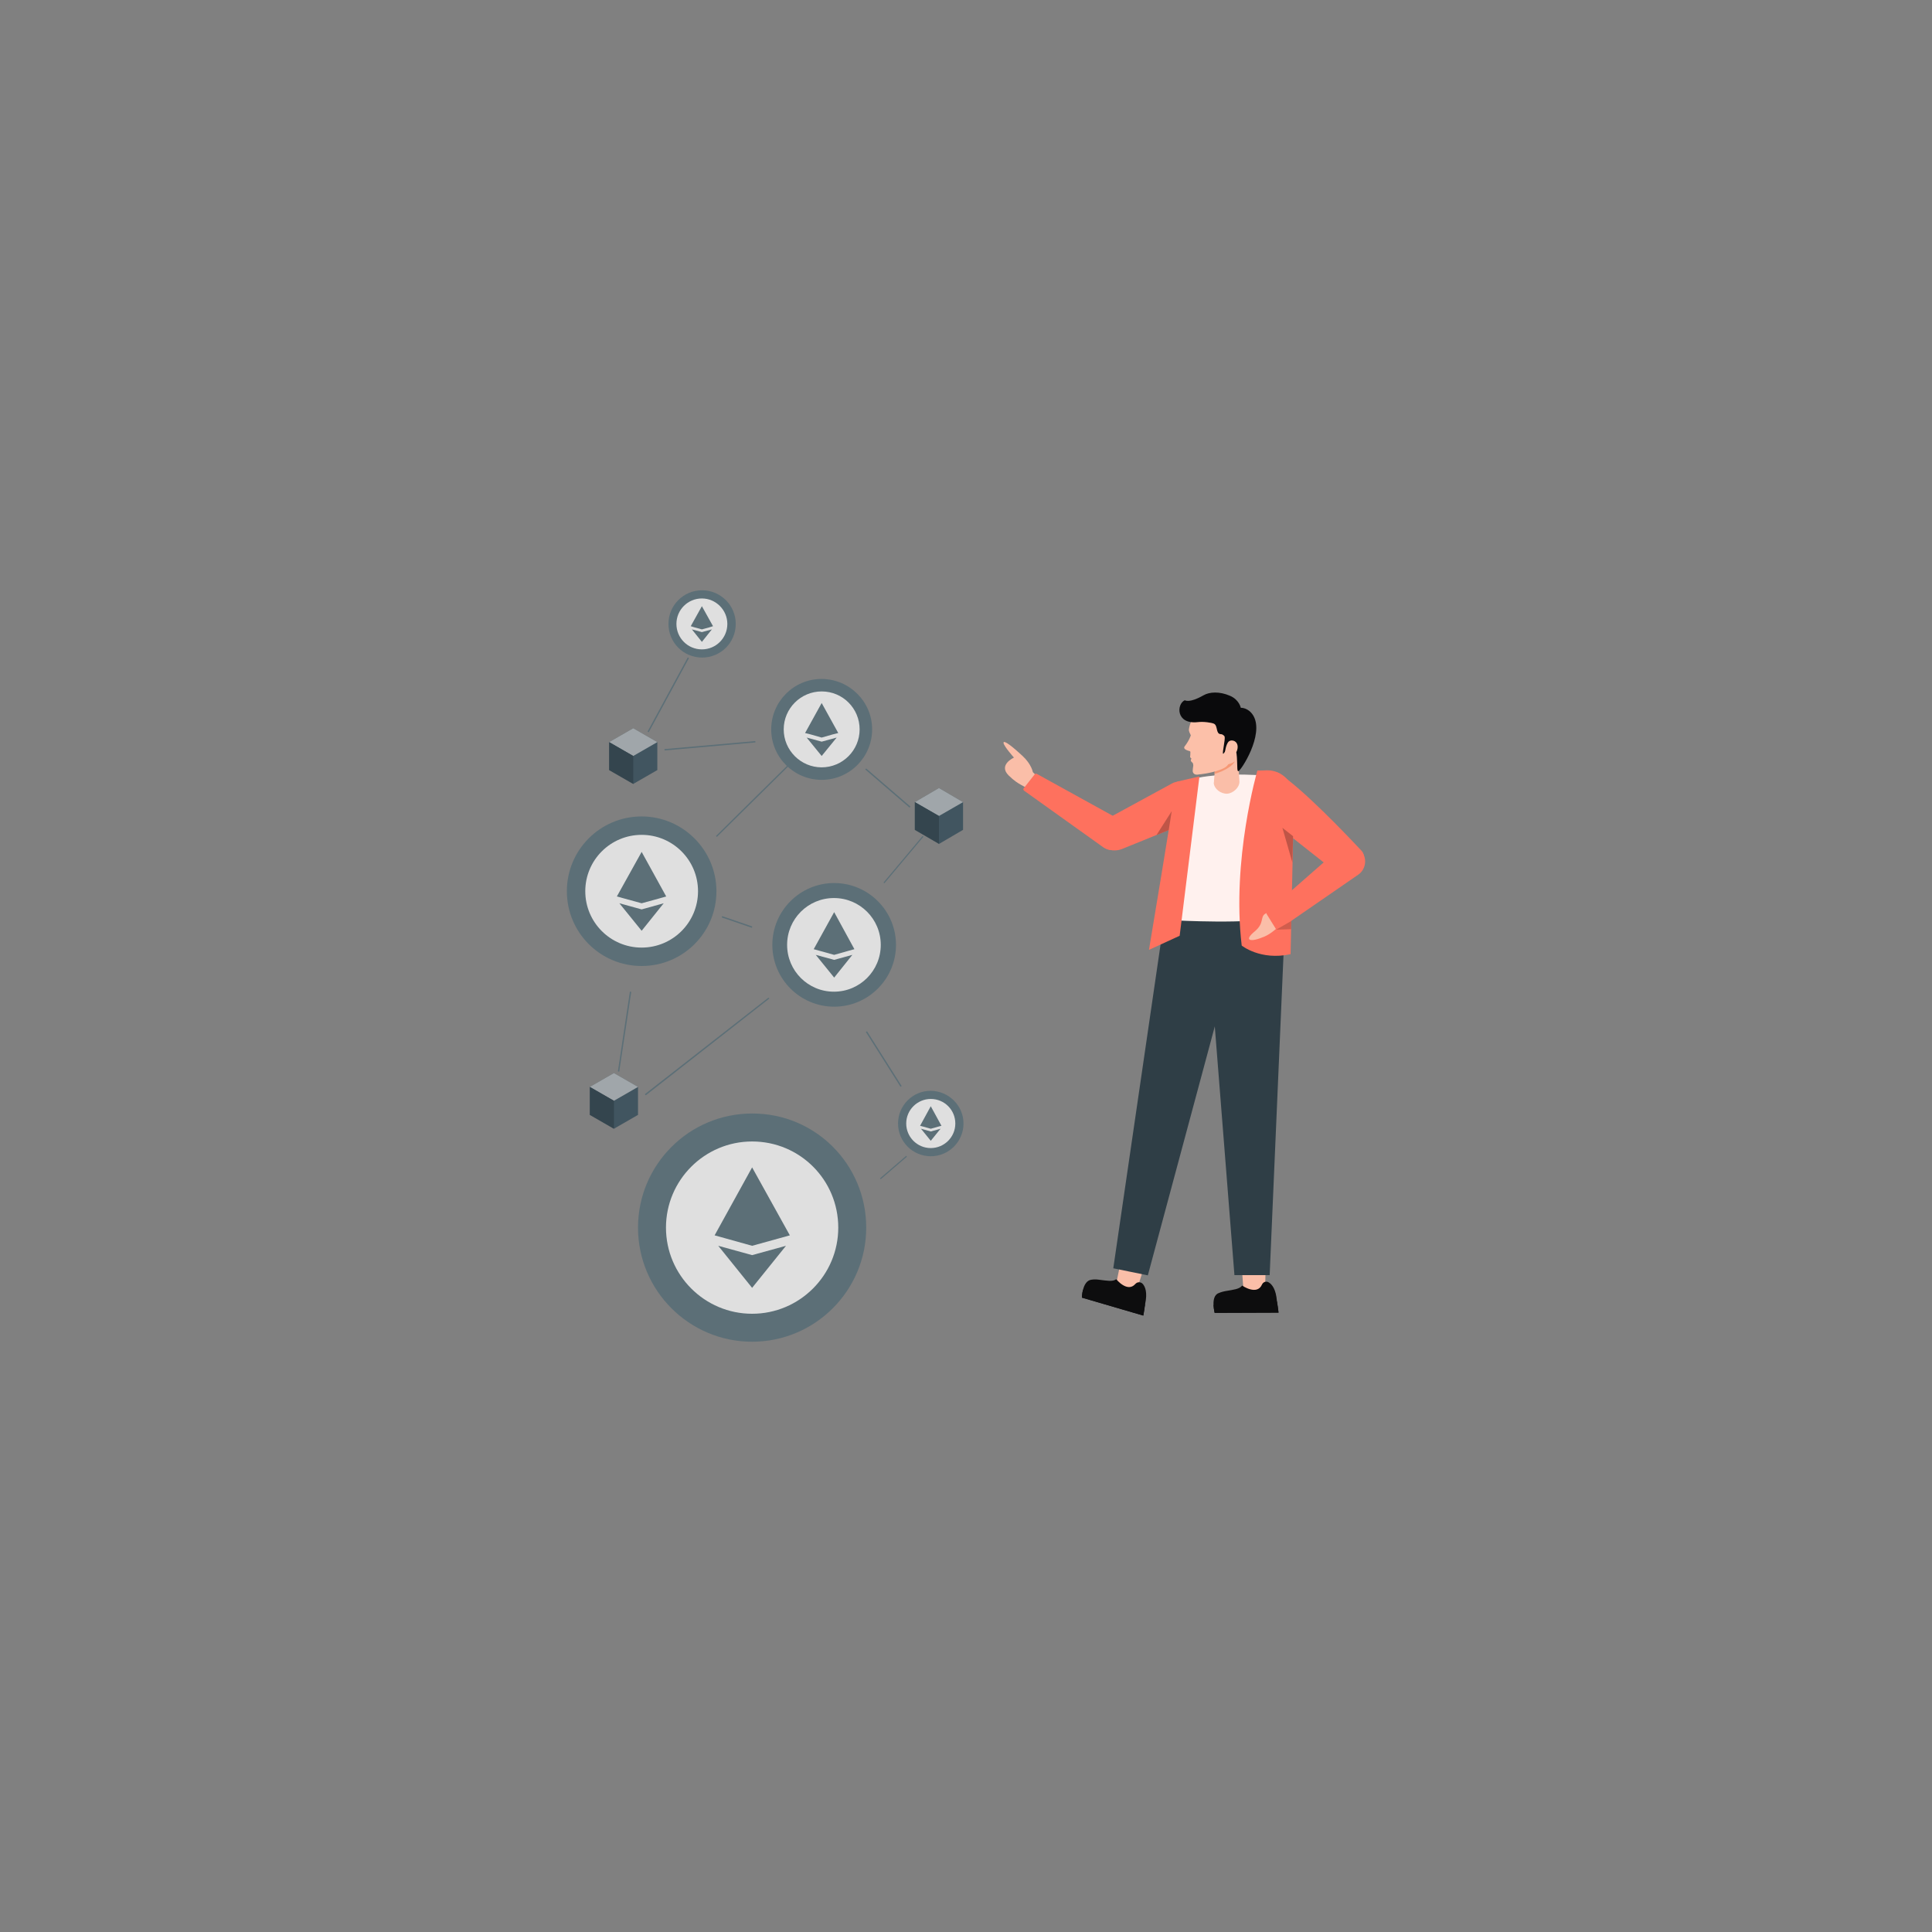 <?xml version="1.0" encoding="utf-8"?>
<svg xmlns="http://www.w3.org/2000/svg" id="Layer_1" style="enable-background:new 0 0 850 850" version="1.1" viewBox="0 0 850 850" x="0" y="0">
  <rect x="0" y="0" width="850" height="850" fill="#808080" stroke="none"/>
  <g>
    <g>
      <g>
        <g>
          <g>
            <path d="M457.6,342.9l-3.2-3.2c0,0-0.5-3.4-4.6-7.2s-8.3-7.2-8.3-5.7c0.1,1.5,4.6,6.5,4.6,6.5s-7.1,3.2-2.3,7.9&#xD;&#xA;						c4.8,4.7,7.2,4.4,8.5,6.2C452.3,347.4,458.9,348.5,457.6,342.9z" style="fill:#fabea8"/>
          </g>
        </g>
      </g>
      <g>
        <g>
          <g>
            <polygon points="547.1 567.9 556.6 567.6 556.8 558.2 546.4 558.5" style="fill:#fabea8"/>
          </g>
        </g>
      </g>
      <g>
        <g>
          <g>
            <path d="M533.9,574.1L533.9,574.1c0.1,1.9,0.5,3.5,0.5,3.5l28.1-0.1c-0.2-1.9-0.6-3.6-0.7-5&#xD;&#xA;						c-0.4-5.2-2.1-7.4-3.6-8.3c-1.1-0.7-2.5-0.2-3,1c-2.2,4.9-8.7,0.4-8.7,0.4c-1.2,1.6-3.9,1.8-6.6,2.3c-1.3,0.2-2.6,0.5-3.7,1&#xD;&#xA;						C534.2,569.6,533.8,572,533.9,574.1z" style="fill:#0d0d0e"/>
          </g>
        </g>
      </g>
      <g>
        <g>
          <g>
            <path d="M533.9,574.1L533.9,574.1c0.1,1.9,0.5,3.5,0.5,3.5l28.1-0.1c-0.2-1.9-0.4-3.6-0.7-5&#xD;&#xA;						c-2.5,1.1-12.6,1.5-20.3,1.6C538.3,574.1,535.5,574.1,533.9,574.1z" style="fill:#0d0d0e"/>
          </g>
        </g>
      </g>
      <g>
        <g>
          <g>
            <polygon points="491 565.2 500.1 567.6 503 558.6 492.9 555.9" style="fill:#fabea8"/>
          </g>
        </g>
      </g>
      <g>
        <g>
          <g>
            <path d="M476.5,567.4L476.5,567.4c-0.5,1.8-0.5,3.5-0.5,3.5l27,7.9c0.4-1.9,0.5-3.6,0.8-5c1.1-5.1,0.1-7.7-1.1-9&#xD;&#xA;						c-0.9-0.9-2.3-0.9-3.2,0.1c-3.5,4-8.4-2.1-8.4-2.1c-1.6,1.2-4.2,0.6-7,0.3c-1.3-0.2-2.6-0.3-3.8-0.1&#xD;&#xA;						C478.1,563.2,477,565.4,476.5,567.4z" style="fill:#0d0d0e"/>
          </g>
        </g>
      </g>
      <g>
        <g>
          <g>
            <path d="M476.5,567.4L476.5,567.4c-0.5,1.8-0.5,3.5-0.5,3.5l27,7.9c0.4-1.9,0.6-3.6,0.8-5&#xD;&#xA;						c-2.7,0.4-12.5-2.2-19.9-4.2C480.7,568.6,478,567.9,476.5,567.4z" style="fill:#0d0d0e"/>
          </g>
        </g>
      </g>
      <g>
        <g>
          <g>
            <g>
              <polygon points="513.2 397.7 489.8 558 505 561.1 547.5 403.1" style="fill:#2f3e46"/>
            </g>
          </g>
        </g>
        <g>
          <g>
            <g>
              <polygon points="565.6 399.1 558.6 561 543.1 561 530.2 397.7" style="fill:#2f3e46"/>
            </g>
          </g>
        </g>
        <g>
          <g>
            <g>
              <path d="M495.4,370.7c-2.2,3.5-6.8,4.4-10.1,2l-34.7-24.8c-0.4-0.3-0.5-0.8-0.2-1.1l4.8-6.1&#xD;&#xA;							c0.2-0.3,0.7-0.4,1-0.2l36.6,20.2C496.3,362.7,497.5,367.2,495.4,370.7L495.4,370.7z" style="fill:#fe715e"/>
            </g>
          </g>
        </g>
        <g>
          <g>
            <g>
              <path d="M524.1,347.4l5.1,11.7l-35.5,14.4c-4.4,1.8-9.5-0.3-11.4-4.7l-0.2-0.4c-1.1-2.5-0.1-5.4,2.3-6.7&#xD;&#xA;							l31.4-17.1C518.9,343,522.7,344.3,524.1,347.4z" style="fill:#fe715e"/>
            </g>
          </g>
        </g>
        <g>
          <g>
            <g>
              <path d="M522.3,343.5c-1.5,0.5-2.5,1.6-2.7,2.8c-1.2,8.8-6,46.2-3.2,58.6c0,0,35.6,1.9,43.7-1.4l7.1-55.1&#xD;&#xA;							c0.4-3.4-2-6.5-5.5-6.8C551.9,340.7,533,339.7,522.3,343.5z" style="fill:#fff1ee"/>
            </g>
          </g>
        </g>
        <g>
          <g>
            <g>
              <path d="M553.2,339c0,0-11.4,39.2-6.9,77c0,0,8.2,6.7,21.5,3.8l1.5-68.9c0.1-6.6-5.2-12-11.7-12&#xD;&#xA;							C555.8,339,554.3,339,553.2,339z" style="fill:#fe715e"/>
            </g>
          </g>
        </g>
        <g>
          <g>
            <g>
              <path d="M566.9,402.3c0,0-4.6,7.2-10.7,9.8s-9.2,1.8-4.2-2.3c5-4.1,1.6-7.1,5.9-8.3s6.7-5,6.7-5&#xD;&#xA;							S568.9,399.5,566.9,402.3z" style="fill:#fabea8"/>
            </g>
          </g>
        </g>
        <g>
          <g>
            <g>
              <path d="M527.7,341.6l-9.5,2.2c-0.5,0.1-0.8,0.4-0.8,0.8c-0.7,6.2-11.9,73.3-11.9,73.3l13.5-6.2L527.7,341.6z" style="fill:#fe715e"/>
            </g>
          </g>
        </g>
        <g>
          <g>
            <g>
              <path d="M599.1,374.6c2.5,3.2,1.8,7.9-1.5,10.2l-35.1,24.2c-0.4,0.3-0.9,0.2-1.1-0.2l-4.1-6.6&#xD;&#xA;							c-0.2-0.3-0.1-0.7,0.2-1l31.5-27.6C591.9,371,596.6,371.4,599.1,374.6L599.1,374.6z" style="fill:#fe715e"/>
            </g>
          </g>
        </g>
        <g>
          <g>
            <g>
              <path d="M556.7,342.6l-3.5,13.8l36.1,28.5c0.5,0.4,5.7-3,9.2-5.4c1.7-1.2,2-3.6,0.6-5.1&#xD;&#xA;							c-7-7.5-26.1-27.5-36.5-34.2C560.3,338.9,557.4,340,556.7,342.6z" style="fill:#fe715e"/>
            </g>
          </g>
        </g>
      </g>
      <g>
        <g>
          <g>
            <path d="M534,344.5c0.2,2.6,3.1,4.8,5.9,4.7c2.7-0.2,5.5-2.8,5.4-5.4l-0.8-12.8l-9.7,3.4l0,1.2l-0.7,8l0,0.5&#xD;&#xA;						C534,344.3,534,344.4,534,344.5z" style="fill:#fabea8"/>
          </g>
        </g>
      </g>
      <g>
        <g>
          <g>
            <g>
              <path d="M534.3,340.5c0,0,6.8-1.8,9-5.5c0,0-3.5,2.5-8.6,1.3L534.3,340.5z" style="fill:#f69875"/>
            </g>
          </g>
        </g>
      </g>
      <g>
        <g>
          <g>
            <g>
              <polygon points="568.9 367.9 564.2 364.2 568.6 379.5" style="fill:#bf5547"/>
            </g>
          </g>
        </g>
      </g>
      <g>
        <g>
          <g>
            <g>
              <polygon points="514.2 365.2 515.5 356.9 508.8 367.4" style="fill:#bf5547"/>
            </g>
          </g>
        </g>
      </g>
    </g>
    <g style="opacity:.18">
      <g>
        <g>
          <g>
            <polygon points="568 408.8 561.5 409 568.1 405.2"/>
          </g>
        </g>
      </g>
    </g>
    <g>
      <g>
        <g>
          <path d="M524.8,339.6c0,0,0.3,1.7,2.8,1.1c0,0,4.9-0.4,9.1-2c3-1.1,4.4-2.2,4.5-5.8l0.2-18.1&#xD;&#xA;					c-1.6-8.2-11.8-4.4-11.8-4.4c-0.7,0.2-1.8,1-2.2,1.5c0,0-3.5,3.8-4.3,8.8c-0.2,1.1,0.5,2,0.8,2.8c0,0-0.6,2.2-2.8,5&#xD;&#xA;					c0,0-0.4,0.7,0.4,1.2c0,0,0.5,0.4,1.7,0.7c0,0,0.7,0,0.5,0.9c0,0,0,1.3-0.1,1.5c-0.1,0.4,0.6,1,0.6,1l-0.3,0.5&#xD;&#xA;					c0,0-0.1,0.7,0.7,1.2c0,0,0.4,0.3,0.4,1.4C525,336.8,524.6,339.2,524.8,339.6z" style="fill:#fcc0a9"/>
        </g>
      </g>
      <g>
        <g>
          <path d="M521.2,308.1c0.2-0.1,1.8,1.5,8.3-2.2c2.6-1.5,7-1.8,11.6,0.2c4.1,1.7,4.8,5.3,4.8,5.3s3.4-0.2,5.6,3.6&#xD;&#xA;					c4.7,8.4-5.6,24.2-6.7,24.3c-1,0.1,0.2-7.7-1.8-11.6c-1.4-2.5-4.5,4.4-4.9,3.9c-0.4-0.5,1-6.1,0.7-7.5c-0.1-0.3-0.8-1.1-1.7-1.1&#xD;&#xA;					c-2.3-0.1-1.2-3.7-3-4.6c-1.1-0.5-4.7-1-7.1-0.7C517.3,318.8,517.6,309.8,521.2,308.1z" style="fill:#0a0a0c"/>
        </g>
      </g>
      <g>
        <g>
          <path d="M543.2,326.1c-1-0.5-2.3-0.5-3,0.6c-0.6,1-0.9,2.1-1.1,3.2c-0.2,0.8-0.2,1.6,0.1,2.2&#xD;&#xA;					c0.2,0.4,0.5,0.7,1,0.8C543.6,334,546.2,327.8,543.2,326.1z" style="fill:#fcc0a9"/>
        </g>
      </g>
    </g>
    <g>
      <rect height=".6" style="fill:#5c6f77" transform="rotate(-61.531 293.98 305.656)" width="37.1" x="275.4" y="305.4"/>
    </g>
    <g>
      <rect height=".6" style="fill:#5c6f77" transform="rotate(-5.055 312.372 328.093)scale(1)" width="40.1" x="292.3" y="327.8"/>
    </g>
    <g>
      <polygon points="315.4 368.2 315 367.8 346.5 336.7 346.9 337.1" style="fill:#5c6f77"/>
    </g>
    <g>
      <rect height="14" style="fill:#5c6f77" transform="rotate(-71.028 324.293 405.643)" width=".6" x="324" y="398.6"/>
    </g>
    <g>
      <rect height="25.7" style="fill:#5c6f77" transform="rotate(-49.25 390.55 346.711)" width=".6" x="390.3" y="333.9"/>
    </g>
    <g>
      <polygon points="389.1 388.6 388.7 388.3 405.9 367.8 406.3 368.1" style="fill:#5c6f77"/>
    </g>
    <g>
      <rect height=".6" style="fill:#5c6f77" transform="rotate(-81.431 274.753 453.872)" width="35.5" x="257" y="453.6"/>
    </g>
    <g>
      <polygon points="284.1 481.9 283.7 481.4 338.1 438.9 338.5 439.3" style="fill:#5c6f77"/>
    </g>
    <g>
      <rect height="28.5" style="fill:#5c6f77" transform="rotate(-32.304 388.762 465.904)" width=".6" x="388.5" y="451.7"/>
    </g>
    <g>
      <polygon points="387.5 518.8 387.2 518.4 398.7 508.5 399 508.9" style="fill:#5c6f77"/>
    </g>
    <g>
      <g>
        <g>
          <path d="M383.7,320.9c0,12.2-9.9,22.2-22.2,22.2c-12.2,0-22.2-9.9-22.2-22.2c0-12.2,9.9-22.2,22.2-22.2&#xD;&#xA;					C373.8,298.8,383.7,308.7,383.7,320.9z" style="fill:#5c6f77"/>
        </g>
        <g>
          <path d="M378.2,320.9c0,9.2-7.5,16.7-16.7,16.7c-9.2,0-16.7-7.5-16.7-16.7c0-9.2,7.5-16.7,16.7-16.7&#xD;&#xA;					C370.8,304.2,378.2,311.7,378.2,320.9z" style="fill:#dfdfdf"/>
        </g>
      </g>
      <g>
        <g>
          <polygon points="368.8 322.5 366.4 323.1 361.5 324.5 356.6 323.1 354.2 322.5 361.5 309.3" style="fill:#5c6f77"/>
        </g>
        <g>
          <polygon points="368.1 324.5 361.5 332.6 354.9 324.5 361.5 326.3" style="fill:#5c6f77"/>
        </g>
      </g>
    </g>
    <g>
      <g>
        <g>
          <path d="M315.2,392.1c0,18.2-14.7,32.9-32.9,32.9c-18.2,0-32.9-14.7-32.9-32.9c0-18.2,14.7-32.9,32.9-32.9&#xD;&#xA;					C300.4,359.2,315.2,374,315.2,392.1z" style="fill:#5c6f77"/>
        </g>
        <g>
          <path d="M307.1,392.1c0,13.7-11.1,24.8-24.8,24.8c-13.7,0-24.8-11.1-24.8-24.8c0-13.7,11.1-24.8,24.8-24.8&#xD;&#xA;					C296,367.3,307.1,378.4,307.1,392.1z" style="fill:#dfdfdf"/>
        </g>
      </g>
      <g>
        <g>
          <polygon points="293.1 394.4 289.6 395.4 282.3 397.4 275 395.4 271.4 394.4 282.3 374.8" style="fill:#5c6f77"/>
        </g>
        <g>
          <polygon points="292 397.4 282.3 409.5 272.5 397.4 282.3 400.1" style="fill:#5c6f77"/>
        </g>
      </g>
    </g>
    <g>
      <g>
        <g>
          <path d="M394.2,415.7c0,15-12.2,27.2-27.2,27.2c-15,0-27.2-12.2-27.2-27.2c0-15,12.2-27.2,27.2-27.2&#xD;&#xA;					C382,388.5,394.2,400.7,394.2,415.7z" style="fill:#5c6f77"/>
        </g>
        <g>
          <path d="M387.5,415.7c0,11.4-9.2,20.6-20.6,20.6c-11.4,0-20.6-9.2-20.6-20.6c0-11.4,9.2-20.6,20.6-20.6&#xD;&#xA;					C378.3,395.1,387.5,404.3,387.5,415.7z" style="fill:#dfdfdf"/>
        </g>
      </g>
      <g>
        <g>
          <polygon points="375.9 417.6 373 418.4 367 420.1 360.9 418.4 358 417.6 367 401.3" style="fill:#5c6f77"/>
        </g>
        <g>
          <polygon points="375 420.1 367 430.1 358.9 420.1 367 422.3" style="fill:#5c6f77"/>
        </g>
      </g>
    </g>
    <g>
      <g>
        <g>
          <path d="M423.9,494.3c0,7.9-6.4,14.4-14.4,14.4c-7.9,0-14.4-6.4-14.4-14.4c0-7.9,6.4-14.4,14.4-14.4&#xD;&#xA;					C417.4,480,423.9,486.4,423.9,494.3z" style="fill:#5c6f77"/>
        </g>
        <g>
          <path d="M420.3,494.3c0,6-4.9,10.8-10.8,10.8c-6,0-10.8-4.9-10.8-10.8c0-6,4.9-10.8,10.8-10.8&#xD;&#xA;					C415.5,483.5,420.3,488.3,420.3,494.3z" style="fill:#dfdfdf"/>
        </g>
      </g>
      <g>
        <g>
          <polygon points="414.2 495.3 412.7 495.7 409.5 496.6 406.3 495.7 404.8 495.3 409.5 486.7" style="fill:#5c6f77"/>
        </g>
        <g>
          <polygon points="413.8 496.6 409.5 501.9 405.2 496.6 409.5 497.8" style="fill:#5c6f77"/>
        </g>
      </g>
    </g>
    <g>
      <g>
        <g>
          <path d="M381.1,540.1c0,27.7-22.5,50.2-50.2,50.2c-27.7,0-50.2-22.5-50.2-50.2c0-27.7,22.5-50.2,50.2-50.2&#xD;&#xA;					C358.7,489.8,381.1,512.3,381.1,540.1z" style="fill:#5c6f77"/>
        </g>
        <g>
          <path d="M368.8,540.1c0,20.9-17,37.9-37.9,37.9c-20.9,0-37.9-17-37.9-37.9c0-20.9,17-37.9,37.9-37.9&#xD;&#xA;					C351.9,502.2,368.8,519.1,368.8,540.1z" style="fill:#dfdfdf"/>
        </g>
      </g>
      <g>
        <g>
          <polygon points="347.5 543.5 342.1 545 330.9 548.1 319.8 545 314.4 543.5 330.9 513.6" style="fill:#5c6f77"/>
        </g>
        <g>
          <polygon points="345.8 548.1 330.9 566.6 316 548.1 330.9 552.2" style="fill:#5c6f77"/>
        </g>
      </g>
    </g>
    <g>
      <g>
        <g>
          <path d="M323.7,274.5c0,8.2-6.6,14.8-14.8,14.8c-8.2,0-14.8-6.6-14.8-14.8c0-8.2,6.6-14.8,14.8-14.8&#xD;&#xA;					C317,259.7,323.7,266.3,323.7,274.5z" style="fill:#5c6f77"/>
        </g>
        <g>
          <path d="M320,274.5c0,6.2-5,11.2-11.2,11.2c-6.2,0-11.2-5-11.2-11.2c0-6.2,5-11.2,11.2-11.2&#xD;&#xA;					C315,263.3,320,268.4,320,274.5z" style="fill:#dfdfdf"/>
        </g>
      </g>
      <g>
        <g>
          <polygon points="313.7 275.5 312.1 276 308.8 276.9 305.5 276 303.9 275.5 308.8 266.7" style="fill:#5c6f77"/>
        </g>
        <g>
          <polygon points="313.2 276.9 308.8 282.4 304.4 276.9 308.8 278.1" style="fill:#5c6f77"/>
        </g>
      </g>
    </g>
    <g>
      <g>
        <g>
          <g>
            <g>
              <polygon points="402.5 352.9 402.5 365.1 413.1 371.3 423.7 365.1 423.7 352.9 413.1 346.7" style="fill:#415560"/>
            </g>
          </g>
          <g style="opacity:.7">
            <g>
              <polygon points="402.5 352.9 413.1 359 423.7 352.9 413.1 346.7" style="fill:#c9c9c9"/>
            </g>
            <g>
              <polygon points="402.5 365.1 413.1 371.2 413.1 359 402.5 352.9" style="fill:#2f3e46"/>
            </g>
          </g>
        </g>
      </g>
    </g>
    <g>
      <g>
        <g>
          <g>
            <g>
              <polygon points="268 326.5 268 338.8 278.6 344.9 289.2 338.8 289.2 326.5 278.6 320.4" style="fill:#415560"/>
            </g>
          </g>
          <g style="opacity:.7">
            <g>
              <polygon points="268 326.5 278.6 332.6 289.2 326.5 278.6 320.4" style="fill:#c9c9c9"/>
            </g>
            <g>
              <polygon points="268 338.8 278.6 344.9 278.6 332.6 268 326.5" style="fill:#2f3e46"/>
            </g>
          </g>
        </g>
      </g>
    </g>
    <g>
      <g>
        <g>
          <g>
            <g>
              <polygon points="259.5 478.2 259.5 490.5 270.1 496.6 280.7 490.5 280.7 478.2 270.1 472.1" style="fill:#415560"/>
            </g>
          </g>
          <g style="opacity:.7">
            <g>
              <polygon points="259.5 478.2 270.1 484.3 280.7 478.2 270.1 472.1" style="fill:#c9c9c9"/>
            </g>
            <g>
              <polygon points="259.5 490.5 270.1 496.6 270.1 484.3 259.5 478.2" style="fill:#2f3e46"/>
            </g>
          </g>
        </g>
      </g>
    </g>
  </g>
</svg>